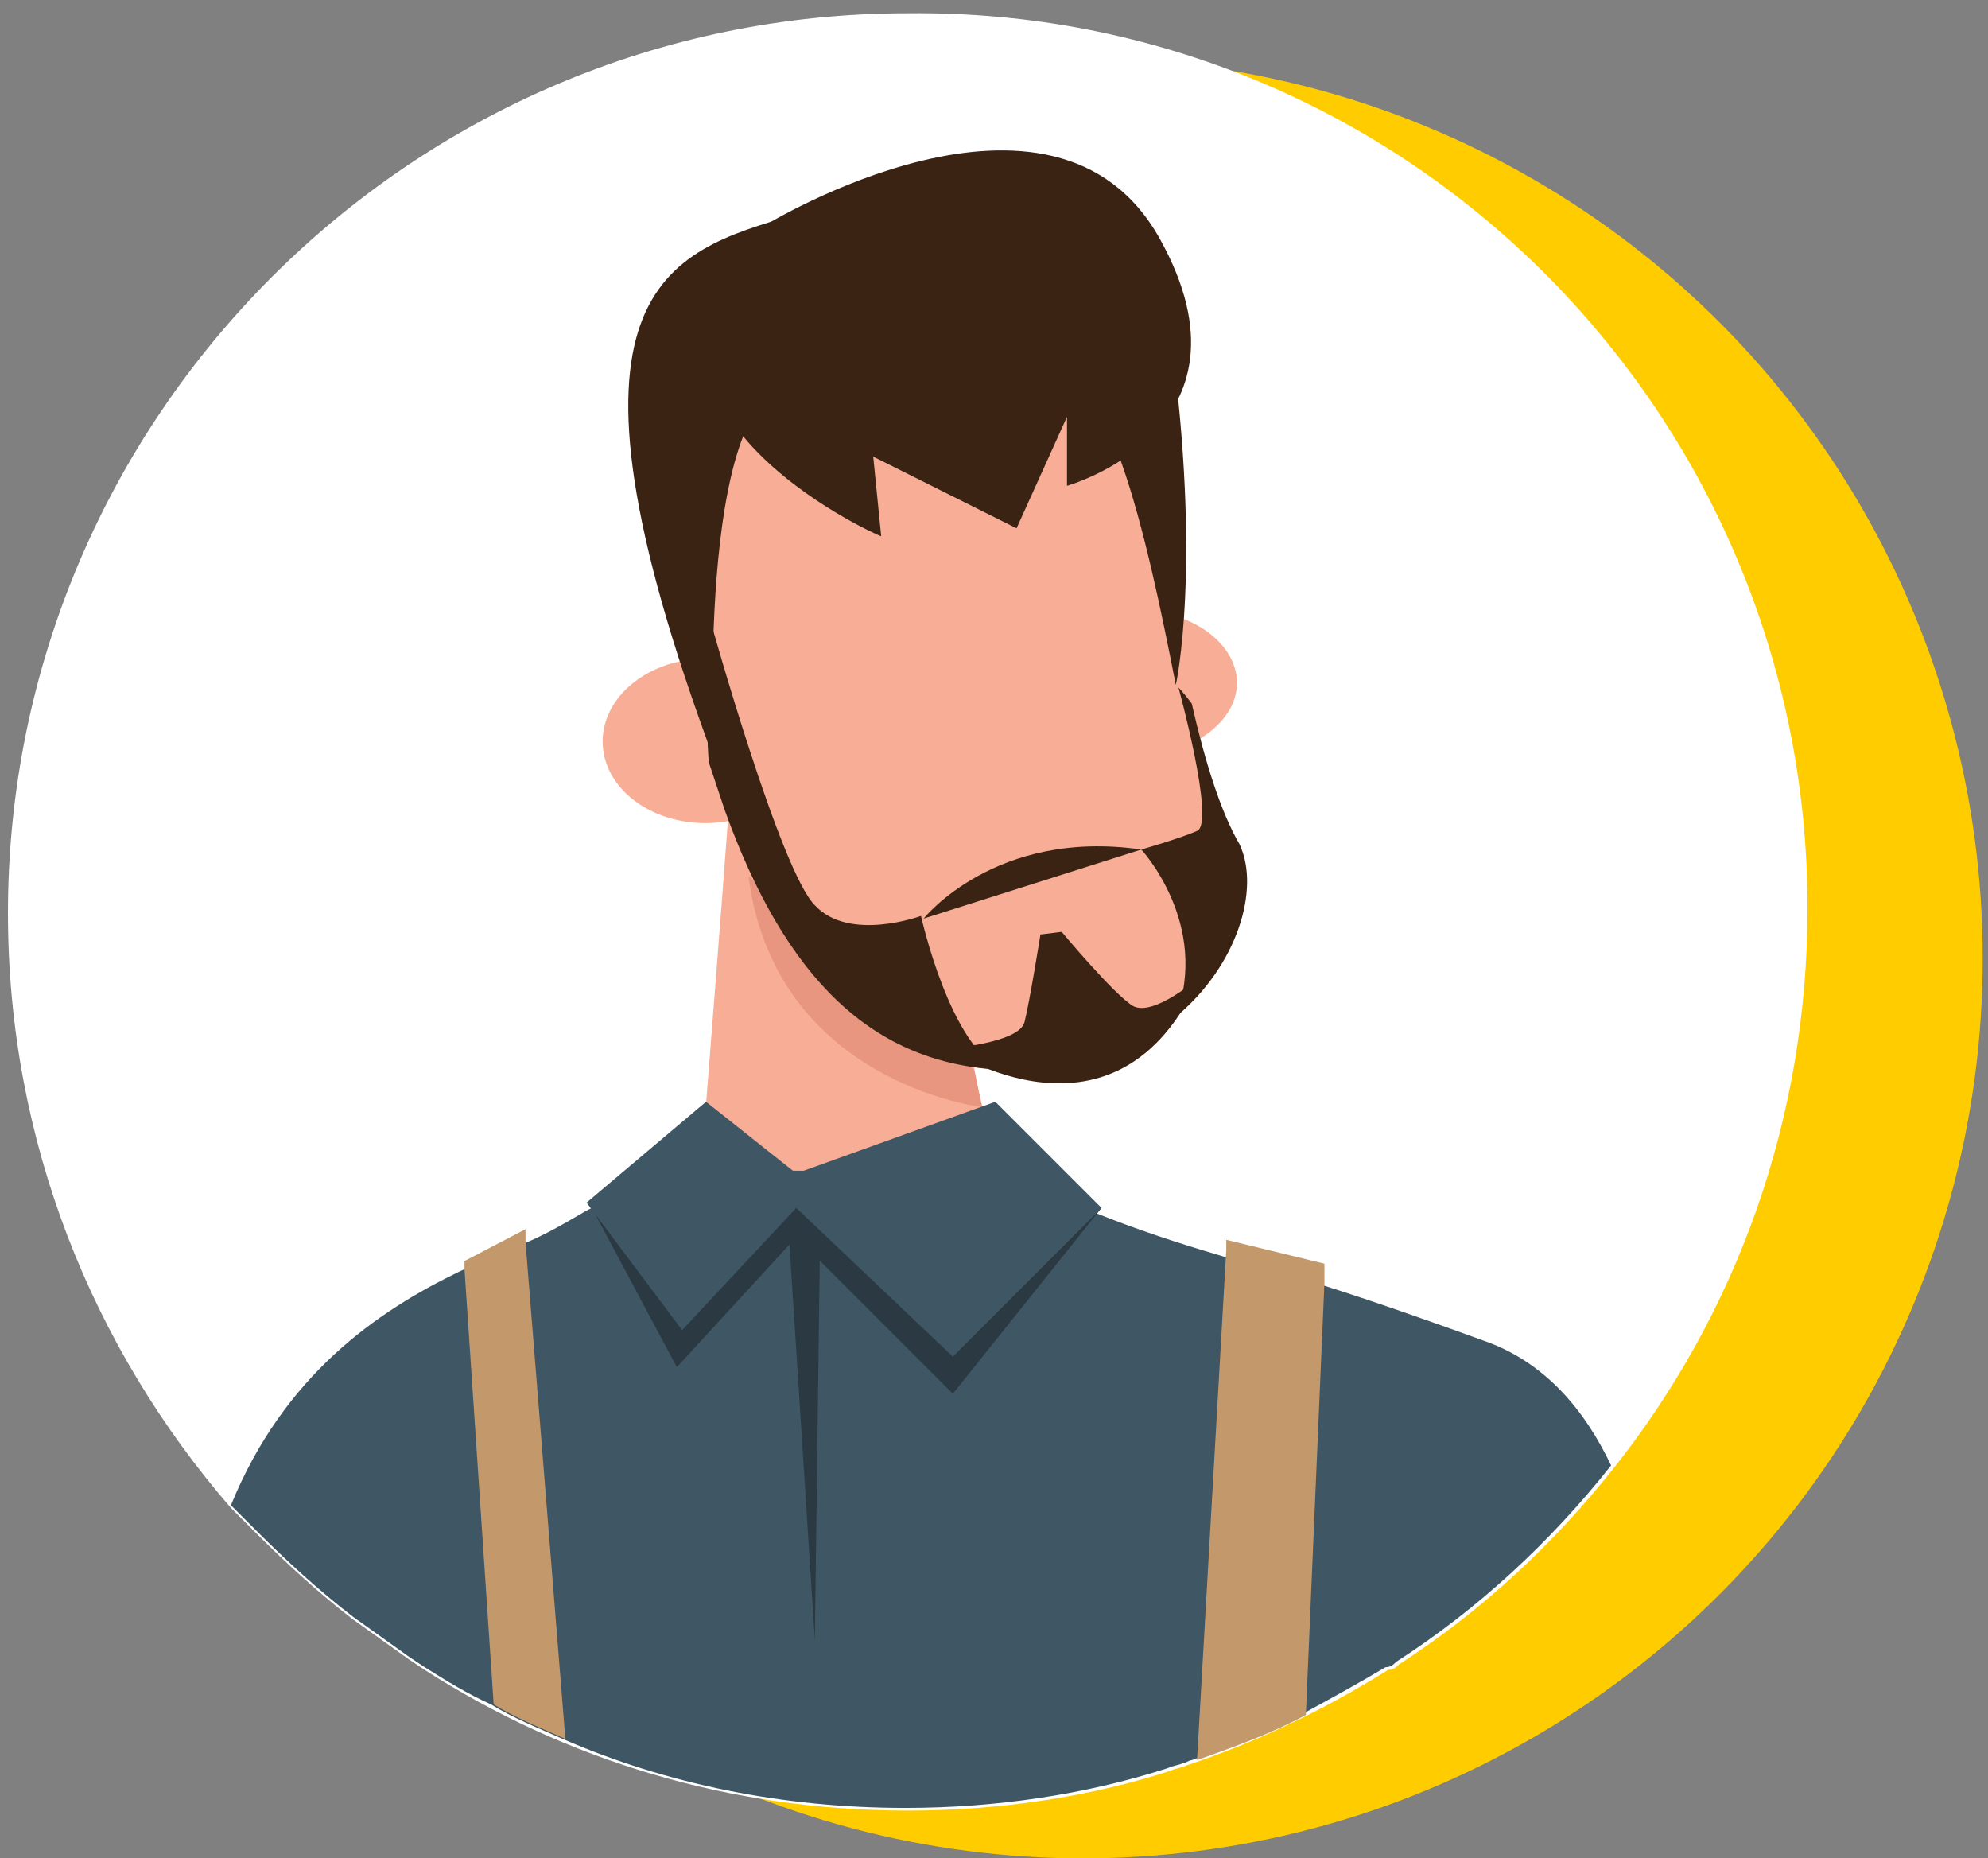 <?xml version="1.0" encoding="utf-8"?>
<!-- Generator: Adobe Illustrator 27.5.0, SVG Export Plug-In . SVG Version: 6.00 Build 0)  -->
<svg version="1.1" id="Calque_1" xmlns="http://www.w3.org/2000/svg" xmlns:xlink="http://www.w3.org/1999/xlink" x="0px" y="0px"
	 viewBox="0 0 74.9 70" style="enable-background:new 0 0 74.9 70;" xml:space="preserve">
<rect x="0" y="0" width="74.9" height="70" fill="#808080" stroke="none"/>
<style type="text/css">
	.st0{fill:#FFCC00;}
	.st1{fill:#FFFFFF;}
	.st2{fill:#3F5765;}
	.st3{fill:#F8AE96;}
	.st4{fill:#E89680;}
	.st5{fill:#3B2314;}
	.st6{fill:#2B3A42;}
	.st7{fill:#C3996B;}
</style>
<g>
	<circle class="st0" cx="40.8" cy="36.1" r="33.9"/>
	<g>
		<path class="st1" d="M68.1,34.2c0,8-2.7,15.3-7.3,21.1c-2.3,2.9-5,5.4-8.1,7.4c-0.1,0.1-0.2,0.2-0.4,0.2c-2.4,1.5-4.9,2.7-7.6,3.6
			c-0.2,0.1-0.4,0.1-0.6,0.2c-3.1,1-6.5,1.5-9.9,1.5c-6.7,0-12.9-1.9-18.2-5.3l-0.6-0.4c-0.7-0.5-1.4-1-2.1-1.5
			c-1.3-1-2.5-2.1-3.7-3.3c-0.3-0.3-0.6-0.6-0.9-0.9c-5.2-6-8.4-13.8-8.4-22.4c0-18.7,15.2-33.9,33.9-33.9
			C52.9,0.3,68.1,15.5,68.1,34.2z"/>
	</g>
</g>
<g>
	<path class="st2" d="M60.7,55.2c-2.3,2.9-5,5.4-8.1,7.4c-0.1,0.1-0.2,0.2-0.4,0.2c-1,0.6-2.1,1.2-3.2,1.8c-1.3,0.7-2.7,1.2-4.1,1.7
		c-0.1,0-0.2,0.1-0.3,0.1c-0.2,0.1-0.4,0.1-0.6,0.2c-3.1,1-6.5,1.5-9.9,1.5c-4.6,0-9-0.9-12.9-2.6c-0.9-0.4-1.9-0.8-2.7-1.3
		c-0.9-0.4-1.7-0.9-2.5-1.4l-0.6-0.4c-0.7-0.5-1.4-1-2.1-1.5c-1.3-1-2.5-2.1-3.7-3.3c-0.3-0.3-0.6-0.6-0.9-0.9
		c2-4.9,5.5-7.3,8.6-8.8c0.2-0.1,0.5-0.2,0.7-0.3c0.6-0.2,1.1-0.5,1.6-0.7c1-0.4,1.8-0.9,2.5-1.3h0c2.6-1.3,3.9-2.3,3.9-2.3l0.3,0
		l2-0.2l7.2-0.8l0.1,0c0.6,0.5,1.2,1,1.8,1.4c1.2,0.8,2.4,1.4,3.7,1.9c0,0,0.1,0,0.2,0.1h0c1.5,0.6,3,1.1,4.7,1.6
		c1.2,0.4,2.5,0.7,3.8,1.1c1.9,0.6,3.9,1.3,6.1,2.1C58.2,51.3,59.7,53.1,60.7,55.2z"/>
	<g>
		<path class="st3" d="M37.1,25.2c0,0-2.3,11.8,0.7,18.9H26.4c0,0,1-12.4,1.6-21.1L37.1,25.2z"/>
		<path class="st4" d="M36.7,40.3l0.3,1.4c0,0-7.8-0.9-8.8-8.7L36.7,40.3z"/>
		<path class="st3" d="M44.3,38.3c-1.3,1.1-2.9,1.8-5,2c-0.5,0-1,0.1-1.5,0c-4.9-0.2-8.2-3.4-10.5-9.8c-0.2-0.6-0.4-1.2-0.6-1.8
			c-2.1-7.1-2.3-17,5.9-18.6c0,0,9.2-2.3,10.3,5.9c0.5,3.8,1.1,7.4,1.9,10.4c0.5,2.2,1.1,4.1,1.8,5.3C47.5,33.5,46.6,36.4,44.3,38.3
			z"/>
		
			<ellipse transform="matrix(1 -1.894927e-02 1.894927e-02 1 -0.523 0.508)" class="st3" cx="26.6" cy="27.9" rx="3.9" ry="3.1"/>
		<path class="st3" d="M38.9,25.9c0.1,1.5,1.9,2.7,4,2.6c2.1-0.1,3.8-1.4,3.7-2.9c-0.1-1.5-1.9-2.7-4-2.6
			C40.5,23.1,38.9,24.4,38.9,25.9z"/>
		<path class="st5" d="M26.9,28.6c0,0-0.7-13.6,2.9-14.1c3.5-0.5,2.6,2.7,5.9,2.2c3.3-0.6,0.9-3,3.2-3.3c2.8-0.3,4.3,6.8,5.4,12.4
			c0,0,1-4.4-0.2-13.2C43,4.5,33.7,7,29.9,8.1C25.1,9.5,20.3,10.9,26.9,28.6z"/>
		<path class="st5" d="M39.2,35.2c0,0-0.4,2.5-0.6,3.3c-0.2,0.8-2.9,1-2.9,1s6.4,4.3,9.5-2.7c0,0-1.7,1.5-2.5,1.1
			C42,37.5,40,35.1,40,35.1L39.2,35.2z"/>
	</g>
	<polygon class="st6" points="41.5,45.5 35.9,52.5 30,46.6 25.5,51.5 22.3,45.5 30.9,44.8 	"/>
	<polygon class="st2" points="37.5,41.5 41.5,45.5 35.9,51.1 30,45.5 25.7,50.1 22.1,45.3 26.6,41.5 30,44.2 	"/>
	<polygon class="st6" points="30.9,46.4 30.7,61.8 29.7,46.2 	"/>
	<path class="st5" d="M37.8,40.3c-4.9-0.2-8.2-3.4-10.5-9.8c-0.2-0.6-0.4-1.2-0.6-1.8c-0.1-1.5-0.1-3.3,0.1-5.2
		c0,0,2.6,9.3,3.9,10.6c1.3,1.4,4,0.4,4,0.4S35.8,39.5,37.8,40.3z"/>
	<path class="st5" d="M34.8,34.6c0,0,2.7-3.4,8.2-2.6L34.8,34.6z"/>
	<path class="st5" d="M44.3,38.3C45.6,34.8,43,32,43,32s1.4-0.4,2.1-0.7c0.7-0.3-0.7-5.4-0.7-5.4s0.2,0.2,0.5,0.6
		c0.5,2.2,1.1,4.1,1.8,5.3C47.5,33.5,46.6,36.4,44.3,38.3z"/>
	<path class="st5" d="M28.8,8.5c0,0,10.9-6.7,14.9,0.5s-3.5,9.3-3.5,9.3v-2.6l-1.9,4.2l-5.4-2.7l0.3,3C33.1,20.2,21.9,15.2,28.8,8.5
		z"/>
</g>
<path class="st7" d="M21.3,65.5c-0.9-0.4-1.9-0.8-2.7-1.3l-1.1-16.4l0-0.3l2.3-1.2l0,0.5L21.3,65.5z"/>
<path class="st7" d="M49.9,47.6l0,0.7l-0.7,16.3c-1.3,0.7-2.7,1.2-4.1,1.7l1.1-19.2l0-0.4L49.9,47.6z"/>
</svg>
